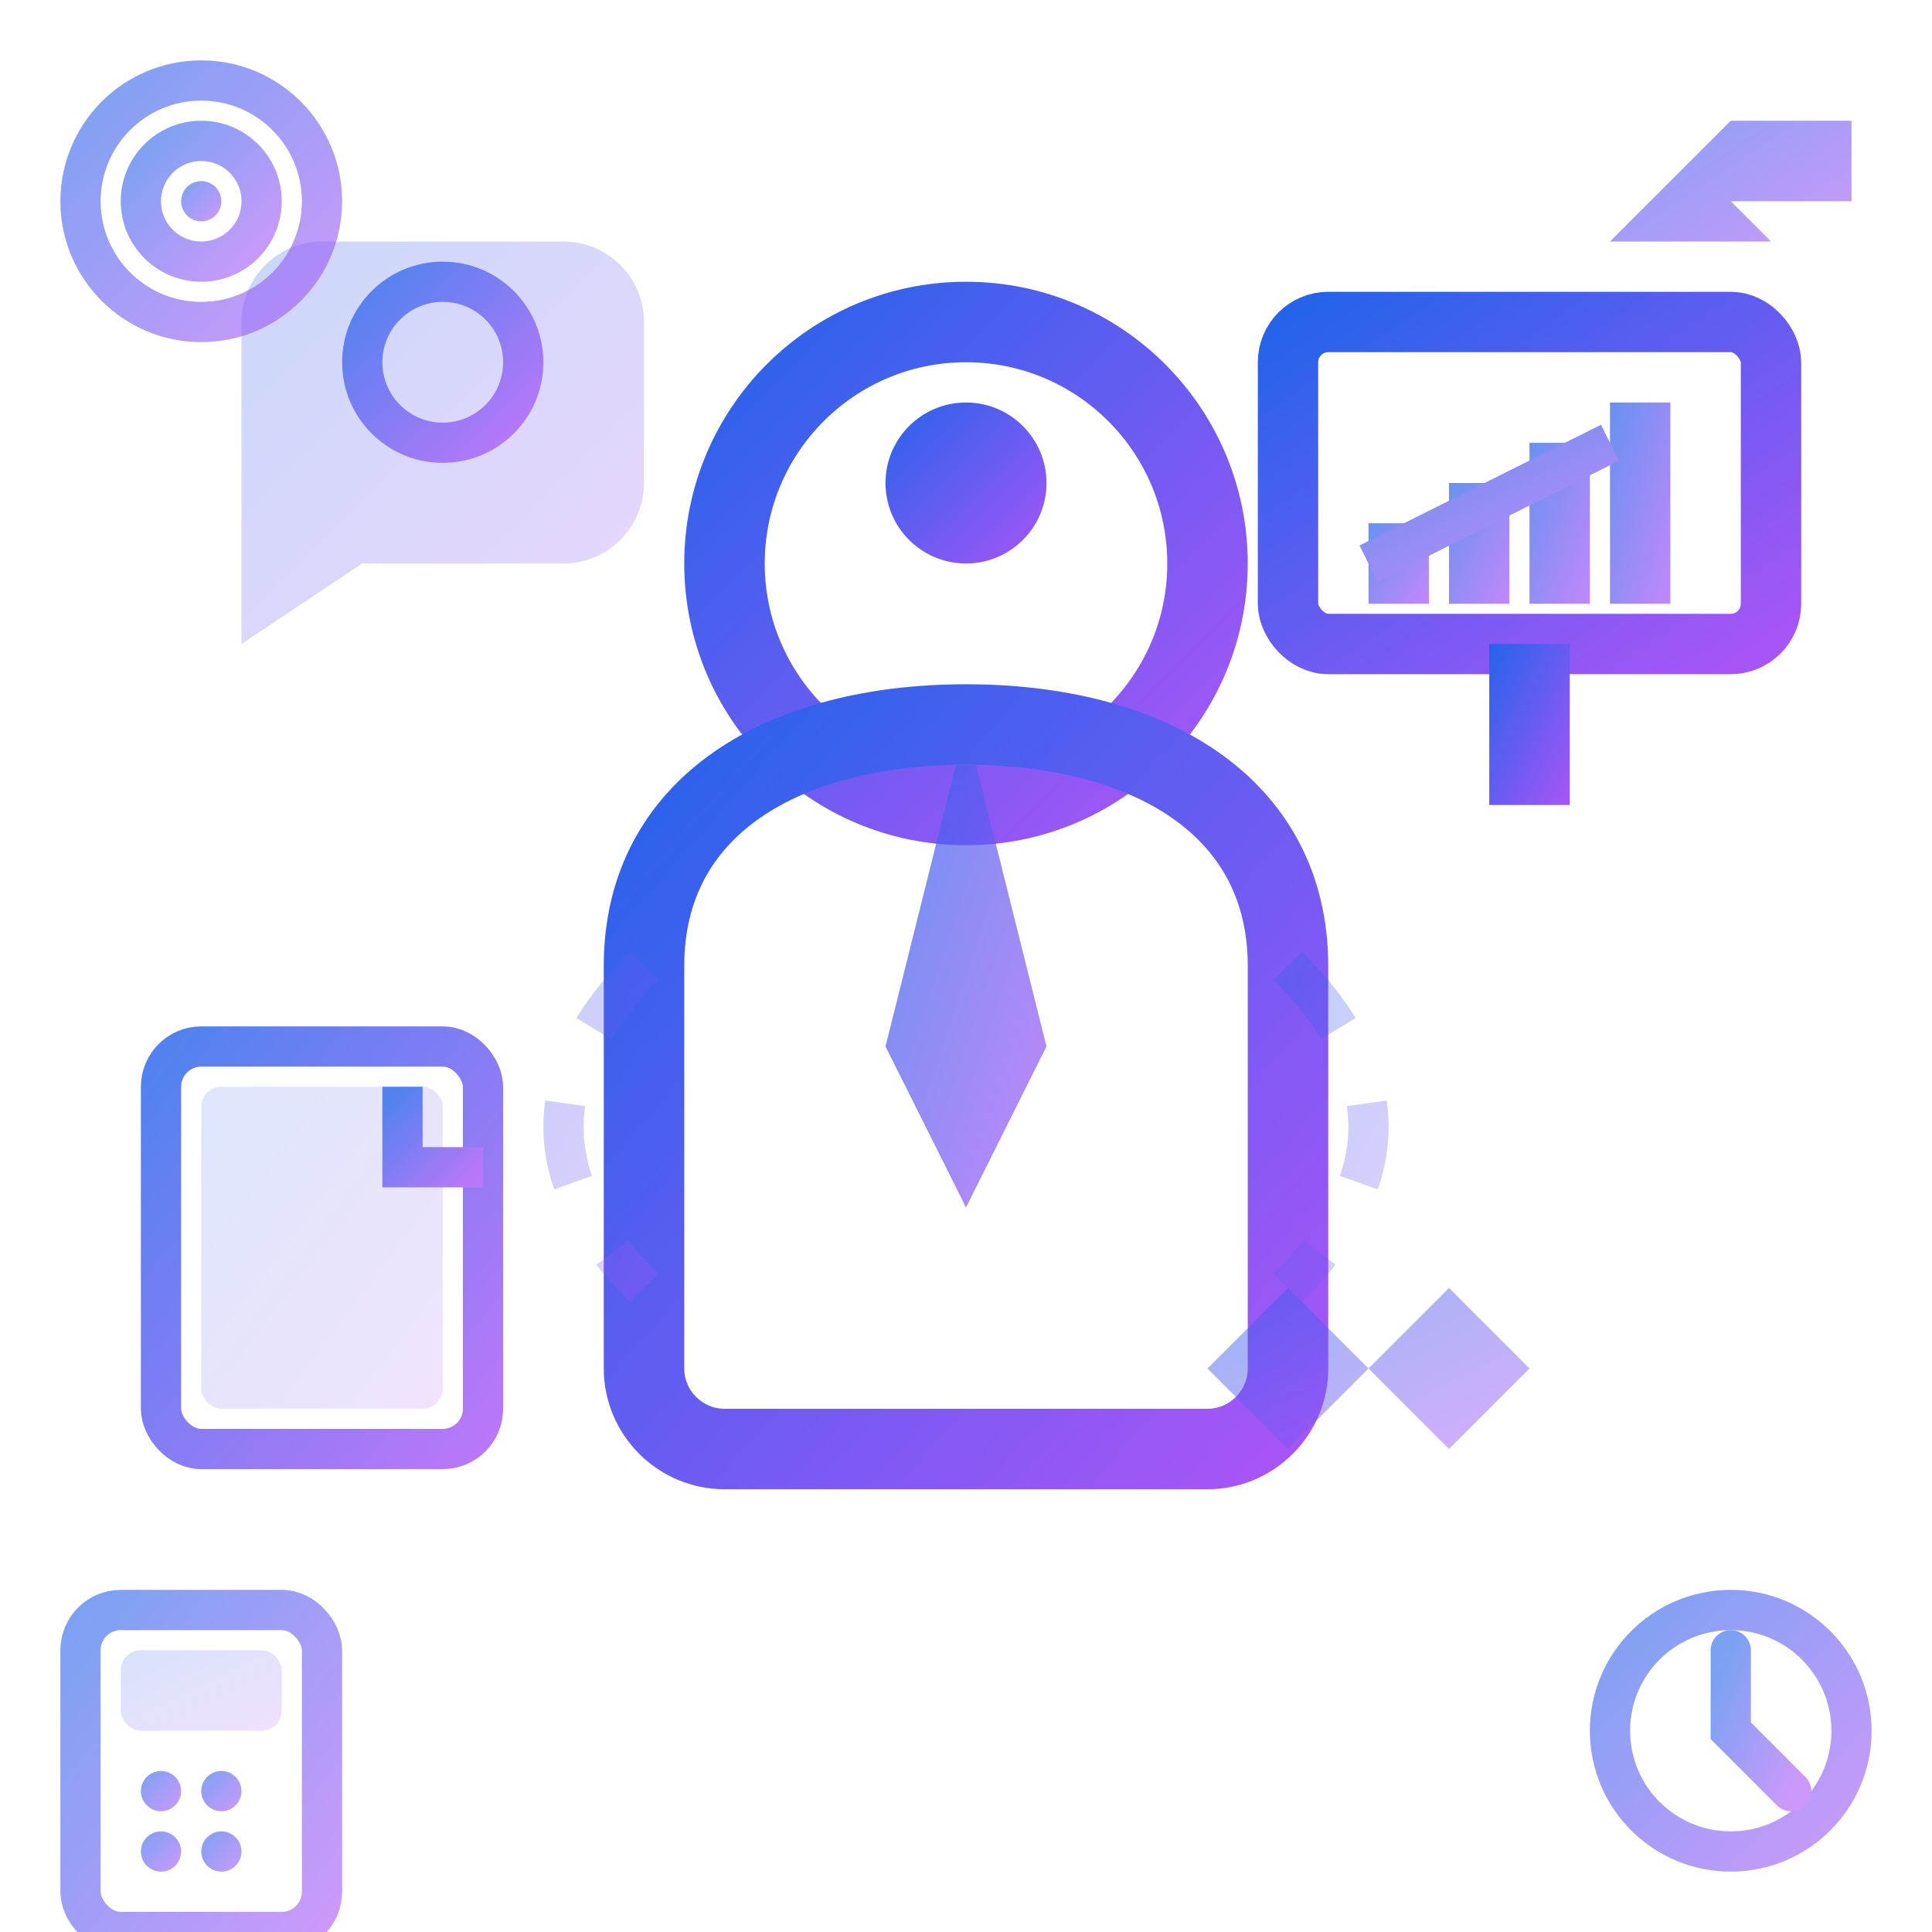 <svg width="48" height="48" viewBox="0 0 48 48" fill="none" xmlns="http://www.w3.org/2000/svg">
  <defs>
    <linearGradient id="consultingGradient" x1="0%" y1="0%" x2="100%" y2="100%">
      <stop offset="0%" style="stop-color:#2563eb;stop-opacity:1" />
      <stop offset="100%" style="stop-color:#a855f7;stop-opacity:1" />
    </linearGradient>
  </defs>
  
  <!-- Main consultant figure -->
  <g fill="url(#consultingGradient)">
    <!-- Head -->
    <circle cx="24" cy="14" r="6" fill="none" stroke="url(#consultingGradient)" stroke-width="2"/>
    <circle cx="24" cy="12" r="2" fill="url(#consultingGradient)"/>
    
    <!-- Body -->
    <path d="M16 24 C16 20 19.5 18 24 18 C28.5 18 32 20 32 24 L32 34 C32 35.1 31.1 36 30 36 L18 36 C16.9 36 16 35.1 16 34 Z" fill="none" stroke="url(#consultingGradient)" stroke-width="2"/>
    
    <!-- Tie (professional touch) -->
    <path d="M24 18 L22 26 L24 30 L26 26 Z" fill="url(#consultingGradient)" opacity="0.7"/>
  </g>
  
  <!-- Presentation board/chart -->
  <g transform="translate(32, 8)">
    <rect x="0" y="0" width="12" height="8" rx="1" fill="none" stroke="url(#consultingGradient)" stroke-width="1.5"/>
    
    <!-- Chart content -->
    <g fill="url(#consultingGradient)" opacity="0.7">
      <!-- Bar chart -->
      <rect x="2" y="5" width="1.5" height="2"/>
      <rect x="4" y="4" width="1.5" height="3"/>
      <rect x="6" y="3" width="1.5" height="4"/>
      <rect x="8" y="2" width="1.5" height="5"/>
      
      <!-- Trend line -->
      <path d="M2 6 L4 5 L6 4 L8 3" stroke="url(#consultingGradient)" stroke-width="1" fill="none"/>
    </g>
    
    <!-- Stand -->
    <rect x="5" y="8" width="2" height="4" fill="url(#consultingGradient)"/>
  </g>
  
  <!-- Consultation elements -->
  <g opacity="0.8">
    <!-- Speech bubble with strategy -->
    <g transform="translate(6, 8)">
      <path d="M0 0 C0 -1.1 0.9 -2 2 -2 L8 -2 C9.1 -2 10 -1.1 10 0 L10 4 C10 5.1 9.1 6 8 6 L3 6 L0 8 Z" fill="url(#consultingGradient)" opacity="0.3"/>
      
      <!-- Lightbulb in bubble -->
      <circle cx="5" cy="1" r="2" fill="none" stroke="url(#consultingGradient)" stroke-width="1"/>
      <path d="M4 1 L6 1" stroke="url(#consultingGradient)" stroke-width="0.5"/>
    </g>
    
    <!-- Documents/reports -->
    <g transform="translate(4, 26)">
      <rect x="0" y="0" width="8" height="10" rx="1" fill="none" stroke="url(#consultingGradient)" stroke-width="1"/>
      <rect x="1" y="1" width="6" height="8" rx="0.5" fill="url(#consultingGradient)" opacity="0.2"/>
      
      <!-- Document lines -->
      <g stroke="url(#consultingGradient)" stroke-width="0.5" opacity="0.6">
        <path d="M2 3 L6 3"/>
        <path d="M2 4.5 L5 4.5"/>
        <path d="M2 6 L6 6"/>
        <path d="M2 7.5 L4 7.5"/>
      </g>
      
      <!-- Document fold -->
      <path d="M6 1 L6 3 L8 3" fill="none" stroke="url(#consultingGradient)" stroke-width="1"/>
    </g>
    
    <!-- Handshake/partnership -->
    <g transform="translate(30, 32)">
      <path d="M0 2 L2 0 L4 2 L6 0 L8 2 L6 4 L4 2 L2 4 Z" fill="url(#consultingGradient)" opacity="0.6"/>
    </g>
  </g>
  
  <!-- Strategy/consultation tools -->
  <g opacity="0.6">
    <!-- Calculator -->
    <g transform="translate(2, 40)">
      <rect x="0" y="0" width="6" height="8" rx="1" fill="none" stroke="url(#consultingGradient)" stroke-width="1"/>
      <rect x="1" y="1" width="4" height="2" rx="0.5" fill="url(#consultingGradient)" opacity="0.3"/>
      
      <!-- Calculator buttons -->
      <circle cx="2" cy="4.5" r="0.5" fill="url(#consultingGradient)"/>
      <circle cx="3.5" cy="4.5" r="0.5" fill="url(#consultingGradient)"/>
      <circle cx="2" cy="6" r="0.5" fill="url(#consultingGradient)"/>
      <circle cx="3.5" cy="6" r="0.5" fill="url(#consultingGradient)"/>
    </g>
    
    <!-- Clock/time management -->
    <g transform="translate(40, 40)">
      <circle cx="3" cy="3" r="3" fill="none" stroke="url(#consultingGradient)" stroke-width="1"/>
      <path d="M3 1 L3 3 L4.5 4.5" stroke="url(#consultingGradient)" stroke-width="1" fill="none" stroke-linecap="round"/>
    </g>
    
    <!-- Target/goals -->
    <g transform="translate(2, 2)">
      <circle cx="3" cy="3" r="3" fill="none" stroke="url(#consultingGradient)" stroke-width="1"/>
      <circle cx="3" cy="3" r="1.5" fill="none" stroke="url(#consultingGradient)" stroke-width="1"/>
      <circle cx="3" cy="3" r="0.5" fill="url(#consultingGradient)"/>
    </g>
    
    <!-- Growth arrow -->
    <g transform="translate(40, 2)">
      <path d="M0 4 L4 0 L3 1 L6 1 L6 3 L3 3 L4 4" fill="url(#consultingGradient)"/>
    </g>
  </g>
  
  <!-- Connection lines (consultation flow) -->
  <g stroke="url(#consultingGradient)" stroke-width="1" fill="none" opacity="0.3" stroke-dasharray="2,2">
    <path d="M16 24 Q12 28 16 32"/>
    <path d="M32 24 Q36 28 32 32"/>
  </g>
</svg>
